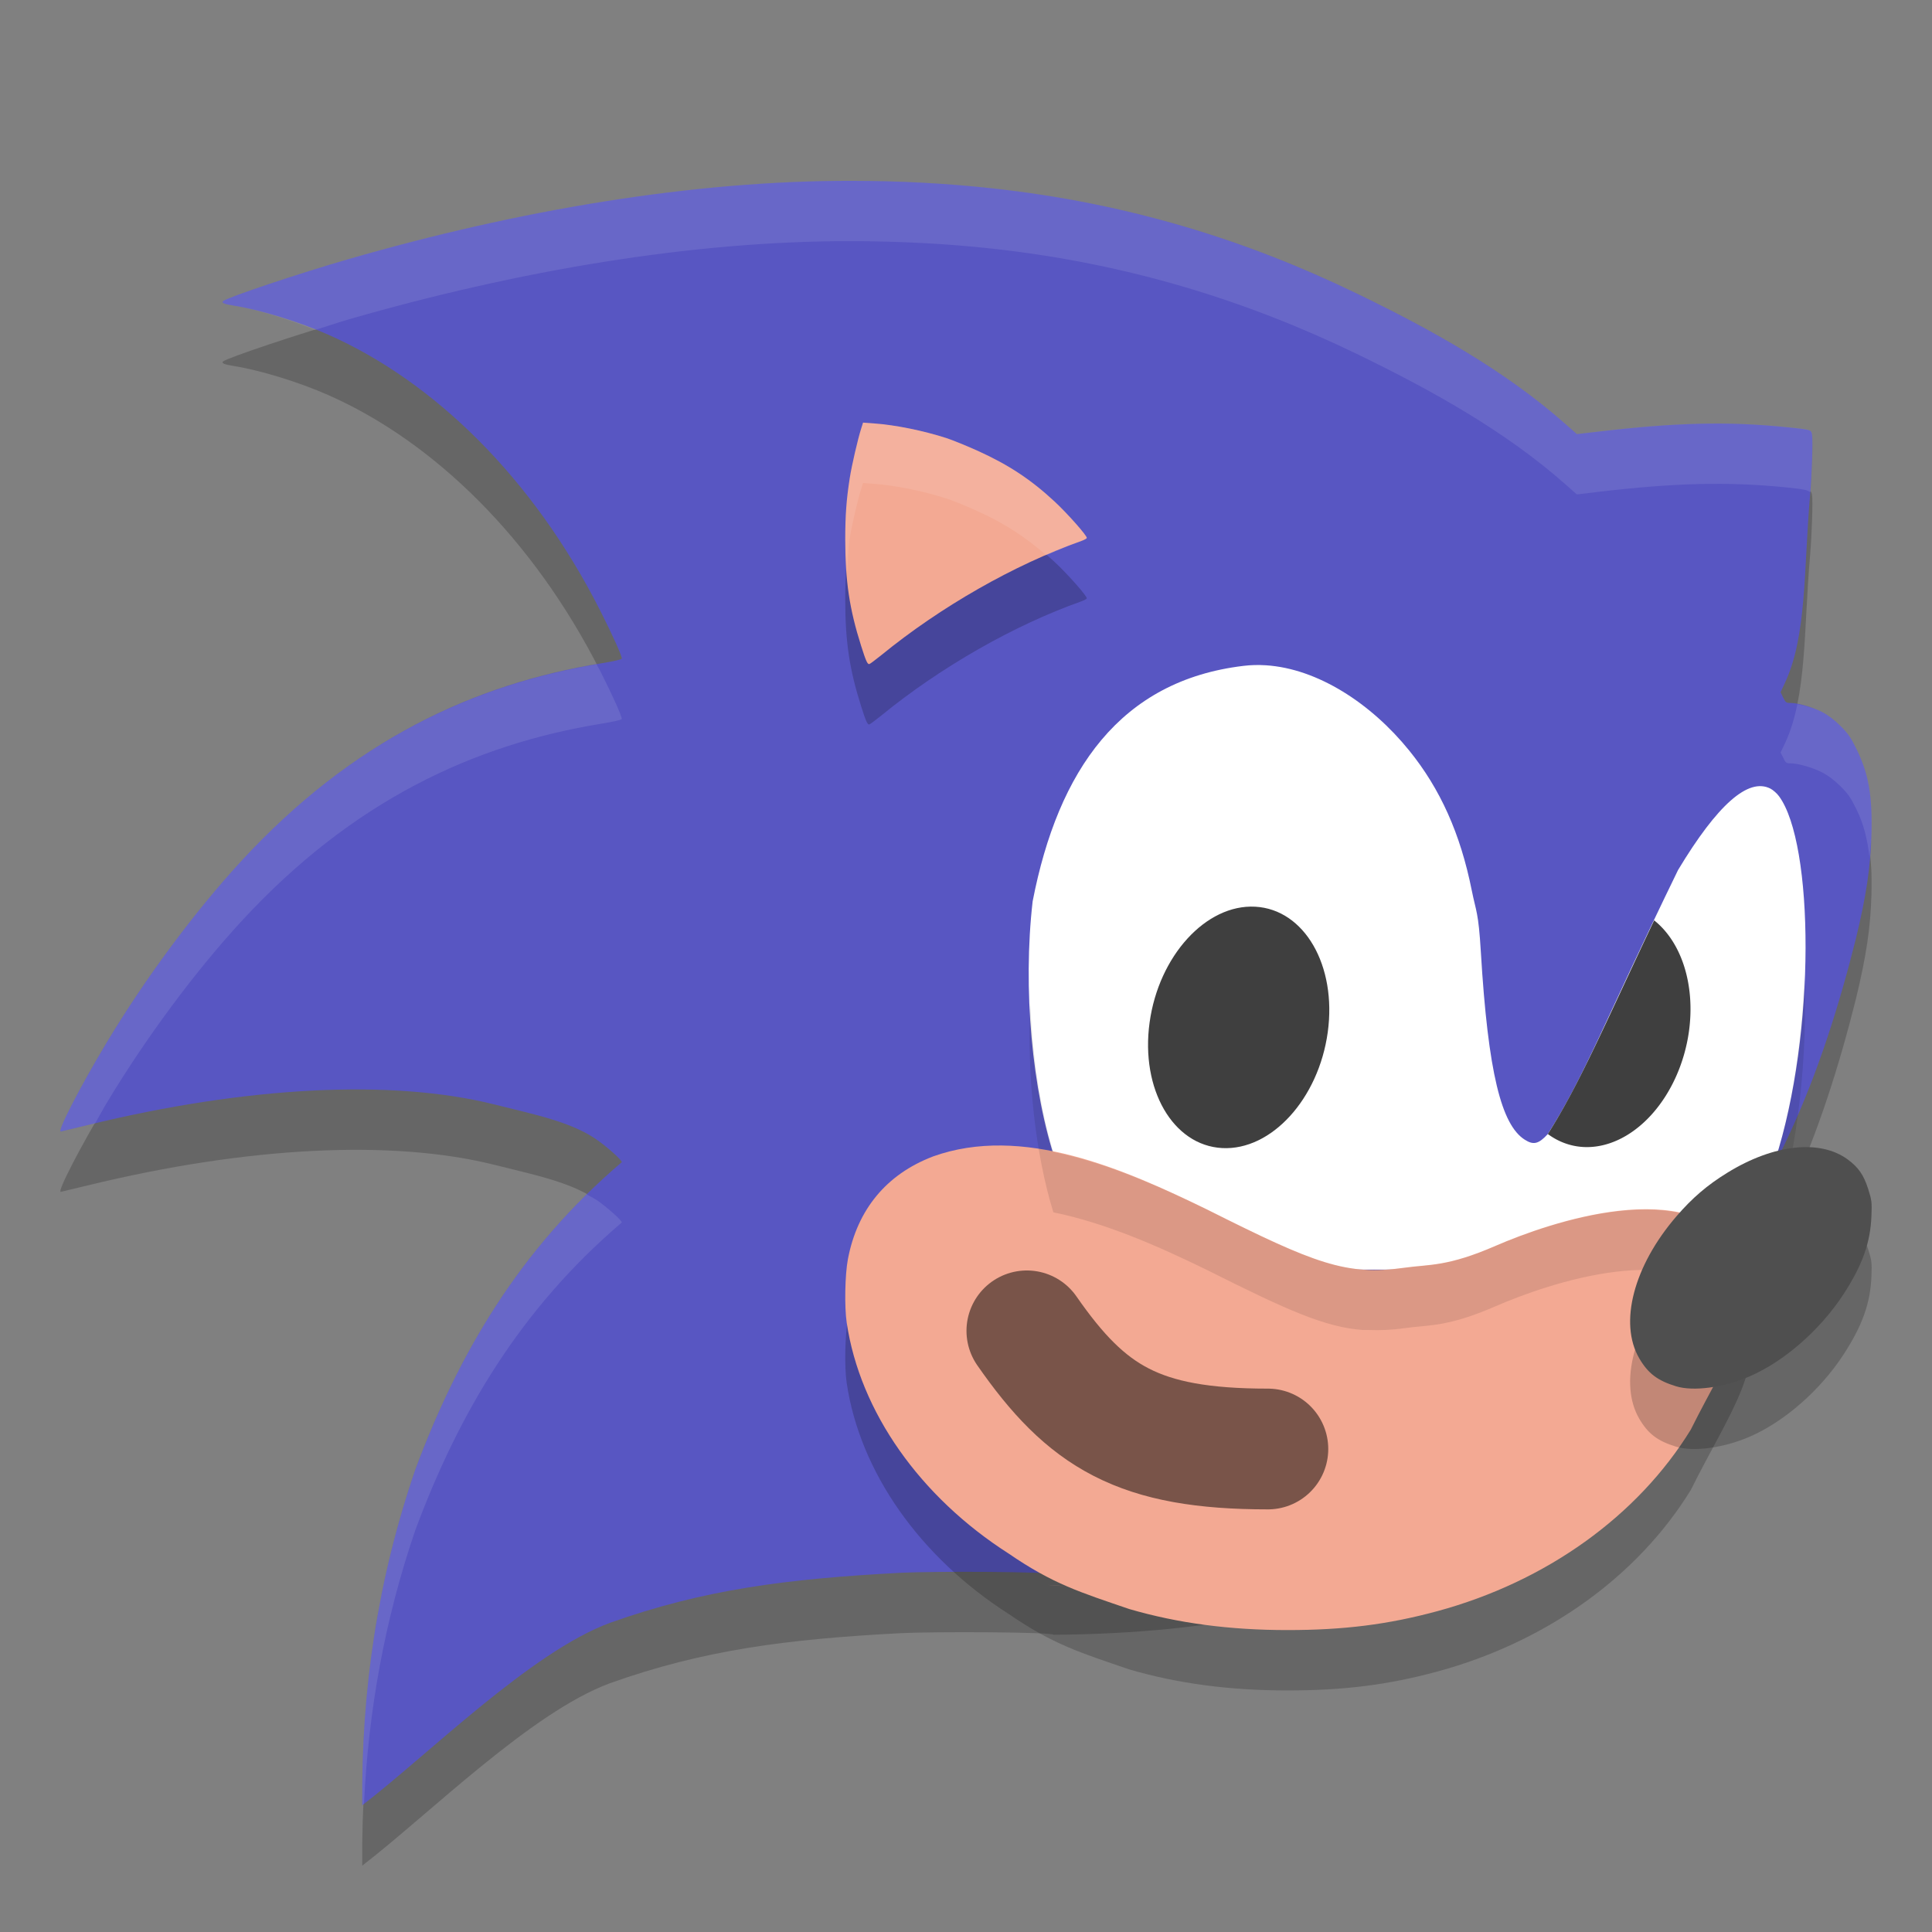 <svg xmlns="http://www.w3.org/2000/svg" width="32" height="32" version="1">
 <rect width="100%" height="100%" fill="#808080" stroke="none"/>
 <path style="opacity:0.2" d="M 14.108,3.995 C 11.476,3.99 8.583,4.481 5.779,5.29 4.979,5.52 3.754,5.93 3.695,5.987 c -0.031,0.03 0.019,0.05 0.188,0.077 0.436,0.07 1.077,0.268 1.558,0.481 1.752,0.776 3.39,2.378 4.498,4.564 0.204,0.402 0.36,0.749 0.36,0.799 0,0.014 -0.127,0.044 -0.336,0.078 -2.117,0.345 -4.126,1.278 -5.967,3.276 -0.771,0.837 -1.589,1.94 -2.229,3.006 -0.433,0.72 -0.822,1.473 -0.761,1.473 0.004,0 0.209,-0.049 0.456,-0.109 2.631,-0.641 5.034,-0.762 6.722,-0.34 0.712,0.178 1.317,0.298 1.744,0.616 0.183,0.136 0.371,0.309 0.371,0.341 -1.695,1.444 -2.707,3.178 -3.419,5.089 -0.628,1.832 -0.899,3.674 -0.88,5.563 1.083,-0.831 2.794,-2.54 4.104,-3.022 1.544,-0.55 2.92,-0.73 4.824,-0.829 0.53,-0.027 2.5,-0.02 2.521,0.027 5.414,-0.04 7.902,-1.848 10.259,-4.454 1.635,-1.611 2.488,-3.901 3.032,-6.078 0.17,-0.701 0.243,-1.187 0.257,-1.728 0.017,-0.641 -0.047,-1.002 -0.249,-1.413 -0.096,-0.195 -0.137,-0.253 -0.265,-0.381 -0.1,-0.099 -0.2,-0.176 -0.296,-0.226 -0.156,-0.081 -0.407,-0.154 -0.531,-0.154 -0.072,0 -0.08,-0.007 -0.121,-0.089 l -0.043,-0.089 0.073,-0.156 c 0.364,-0.781 0.308,-1.858 0.415,-3.101 0.03,-0.342 0.049,-0.924 0.033,-1.007 -0.016,-0.086 -0.006,-0.083 -0.417,-0.125 -0.98,-0.101 -1.868,-0.075 -3.116,0.072 L 26.118,8.19 25.93,8.024 C 24.933,7.142 23.716,6.462 22.467,5.859 20.65,4.98 18.692,4.367 16.442,4.12 15.695,4.038 14.914,3.996 14.108,3.995 Z"/>
 <path style="fill:#5856c2" d="M 14.108,2.995 C 11.476,2.99 8.583,3.481 5.779,4.29 4.979,4.52 3.754,4.93 3.695,4.987 c -0.031,0.03 0.019,0.05 0.188,0.077 0.436,0.07 1.077,0.268 1.558,0.481 1.752,0.776 3.39,2.378 4.498,4.564 0.204,0.402 0.36,0.749 0.36,0.799 0,0.014 -0.127,0.044 -0.336,0.078 -2.117,0.345 -4.126,1.278 -5.967,3.276 -0.771,0.837 -1.589,1.94 -2.229,3.006 -0.433,0.72 -0.822,1.473 -0.761,1.473 0.004,0 0.209,-0.049 0.456,-0.109 2.631,-0.641 5.034,-0.762 6.722,-0.34 0.712,0.178 1.317,0.298 1.744,0.616 0.183,0.136 0.371,0.309 0.371,0.341 -1.695,1.444 -2.707,3.178 -3.419,5.089 -0.628,1.832 -0.899,3.674 -0.88,5.563 1.083,-0.831 2.794,-2.54 4.104,-3.022 1.544,-0.55 2.92,-0.73 4.824,-0.829 0.53,-0.027 2.5,-0.02 2.521,0.027 5.414,-0.04 7.902,-1.848 10.259,-4.454 1.635,-1.611 2.488,-3.901 3.032,-6.078 0.17,-0.701 0.243,-1.187 0.257,-1.728 0.017,-0.641 -0.047,-1.002 -0.249,-1.413 -0.096,-0.195 -0.137,-0.253 -0.265,-0.381 -0.1,-0.099 -0.2,-0.176 -0.296,-0.226 -0.156,-0.081 -0.407,-0.154 -0.531,-0.154 -0.072,0 -0.08,-0.007 -0.121,-0.089 l -0.043,-0.089 0.073,-0.156 c 0.364,-0.781 0.308,-1.858 0.415,-3.101 0.03,-0.342 0.049,-0.924 0.033,-1.007 -0.016,-0.086 -0.006,-0.083 -0.417,-0.125 -0.98,-0.101 -1.868,-0.075 -3.116,0.072 L 26.118,7.19 25.93,7.024 C 24.933,6.142 23.716,5.462 22.467,4.859 20.65,3.98 18.692,3.367 16.442,3.12 15.695,3.038 14.914,2.996 14.108,2.995 Z"/>
 <path style="fill:#ffffff;opacity:0.1" d="M 14.107 2.994 C 11.475 2.989 8.583 3.481 5.779 4.289 C 4.98 4.52 3.755 4.93 3.695 4.986 C 3.664 5.016 3.714 5.037 3.883 5.064 C 4.259 5.125 4.774 5.287 5.221 5.465 C 5.413 5.405 5.61 5.338 5.779 5.289 C 8.583 4.481 11.475 3.989 14.107 3.994 C 14.913 3.996 15.695 4.037 16.441 4.119 C 18.691 4.367 20.649 4.981 22.467 5.859 C 23.715 6.463 24.933 7.142 25.93 8.023 L 26.117 8.189 L 26.48 8.146 C 27.729 7.999 28.617 7.974 29.598 8.074 C 29.902 8.105 29.958 8.122 29.982 8.158 C 30.01 7.812 30.028 7.278 30.014 7.199 C 29.998 7.113 30.009 7.116 29.598 7.074 C 28.617 6.974 27.729 6.999 26.48 7.146 L 26.117 7.189 L 25.93 7.023 C 24.933 6.142 23.715 5.463 22.467 4.859 C 20.649 3.981 18.691 3.367 16.441 3.119 C 15.695 3.037 14.913 2.996 14.107 2.994 z M 9.881 11.004 C 7.794 11.36 5.813 12.289 3.996 14.262 C 3.225 15.099 2.408 16.202 1.768 17.268 C 1.335 17.988 0.945 18.74 1.006 18.74 C 1.01 18.74 1.216 18.691 1.463 18.631 C 1.502 18.621 1.537 18.617 1.576 18.607 C 1.645 18.488 1.694 18.389 1.768 18.268 C 2.408 17.202 3.225 16.099 3.996 15.262 C 5.837 13.263 7.846 12.331 9.963 11.986 C 10.171 11.952 10.299 11.923 10.299 11.908 C 10.299 11.859 10.143 11.511 9.939 11.109 C 9.921 11.073 9.9 11.04 9.881 11.004 z M 29.77 11.664 C 29.722 11.896 29.658 12.112 29.566 12.309 L 29.492 12.465 L 29.537 12.553 C 29.577 12.635 29.585 12.643 29.656 12.643 C 29.78 12.643 30.031 12.715 30.188 12.797 C 30.283 12.847 30.384 12.924 30.484 13.023 C 30.613 13.151 30.652 13.209 30.748 13.404 C 30.872 13.655 30.931 13.91 30.965 14.199 C 30.975 14.073 30.995 13.945 30.998 13.816 C 31.015 13.176 30.95 12.815 30.748 12.404 C 30.652 12.209 30.613 12.151 30.484 12.023 C 30.384 11.924 30.283 11.847 30.188 11.797 C 30.066 11.734 29.901 11.687 29.77 11.664 z M 9.717 19.783 C 8.366 21.113 7.507 22.657 6.881 24.338 C 6.253 26.17 5.981 28.011 6 29.9 C 6.008 29.894 6.021 29.881 6.029 29.875 C 6.102 28.343 6.368 26.836 6.881 25.338 C 7.593 23.427 8.604 21.693 10.299 20.248 C 10.299 20.216 10.111 20.045 9.928 19.908 C 9.864 19.86 9.789 19.823 9.717 19.783 z"/>
 <path style="fill:#ffffff" d="m 20.963,11.019 c -0.124,-0.008 -0.246,-0.005 -0.368,0.01 -2.033,0.243 -3.068,1.721 -3.491,3.899 -0.165,1.432 -0.013,3.14 0.389,4.329 0.038,0.111 0.053,0.186 0.042,0.198 -0.012,0.012 -0.082,0.007 -0.186,-0.01 C 17.287,19.435 17.129,19.435 17,19.43 V 21.029 h 11.429 l 0.868,-1.182 0.105,-0.629 c 0.682,-2.117 0.64,-5.25 0.064,-6.03 -0.034,-0.047 -0.098,-0.103 -0.142,-0.126 -0.366,-0.187 -0.878,0.265 -1.53,1.348 -1.227,2.52 -1.534,3.391 -2.158,4.374 -0.151,0.164 -0.236,0.186 -0.381,0.093 -0.385,-0.244 -0.608,-1.1 -0.728,-3.118 -0.04,-0.663 -0.078,-0.651 -0.151,-1.016 -0.187,-0.933 -0.52,-1.677 -1.037,-2.314 -0.626,-0.773 -1.51,-1.355 -2.374,-1.41 z"/>
 <path style="opacity:0.2" d="M 14.295,8 14.264,8.098 C 14.208,8.274 14.107,8.71 14.075,8.917 14.019,9.272 14,9.536 14,9.935 c 0,0.691 0.069,1.152 0.263,1.763 C 14.341,11.944 14.366,12 14.396,12 c 0.01,0 0.101,-0.068 0.203,-0.15 0.979,-0.8 2.201,-1.497 3.312,-1.89 0.045,-0.016 0.086,-0.038 0.09,-0.049 C 18.011,9.879 17.681,9.505 17.464,9.304 17.072,8.941 16.709,8.701 16.201,8.47 16.017,8.387 15.782,8.291 15.679,8.257 15.293,8.132 14.827,8.038 14.476,8.013 Z"/>
 <path style="fill:#f3a993" d="M 14.295,7 14.264,7.098 C 14.208,7.274 14.107,7.71 14.075,7.917 14.019,8.272 14,8.536 14,8.935 c 0,0.691 0.069,1.152 0.263,1.763 C 14.341,10.944 14.366,11 14.396,11 c 0.01,0 0.101,-0.068 0.203,-0.15 0.979,-0.8 2.201,-1.497 3.312,-1.89 0.045,-0.016 0.086,-0.038 0.09,-0.049 C 18.011,8.879 17.681,8.505 17.464,8.304 17.072,7.941 16.709,7.701 16.201,7.47 16.017,7.387 15.782,7.291 15.679,7.257 15.293,7.132 14.827,7.038 14.476,7.013 Z"/>
 <path style="fill:#fcb9a4" d="m 28.763,21.044 c -0.282,0.002 -0.612,0.133 -0.826,0.331 -0.141,0.13 -0.206,0.242 -0.208,0.358 -0.006,0.249 0.292,0.342 0.729,0.227 0.301,-0.079 0.591,-0.281 0.691,-0.482 0.125,-0.252 0.002,-0.414 -0.329,-0.432 -0.018,-0.001 -0.037,-0.001 -0.056,-0.001 z"/>
 <path style="fill:#fcb9a4" d="m 28.789,21.055 c 0.331,0.003 0.47,0.17 0.349,0.42 -0.086,0.177 -0.388,0.389 -0.68,0.476 -0.129,0.038 -0.385,0.057 -0.471,0.034 -0.16,-0.043 -0.251,-0.135 -0.251,-0.256 0,-0.17 0.221,-0.404 0.506,-0.537 0.223,-0.104 0.359,-0.138 0.546,-0.137 z"/>
 <path style="fill:#fcb9a4" d="m 17.023,21.693 c 0.286,0.002 0.422,0.091 0.645,0.423 0.366,0.544 0.744,0.907 1.239,1.186 0.393,0.222 0.844,0.354 1.284,0.375 0.147,0.007 0.293,0.027 0.378,0.052 0.12,0.035 0.155,0.057 0.264,0.165 0.106,0.106 0.131,0.146 0.167,0.261 0.023,0.075 0.042,0.17 0.042,0.212 0,0.042 -0.019,0.137 -0.042,0.212 -0.036,0.115 -0.061,0.155 -0.166,0.261 -0.105,0.105 -0.145,0.131 -0.261,0.167 -0.13,0.04 -0.351,0.052 -0.543,0.029 -0.474,-0.056 -0.644,-0.092 -1.002,-0.209 -0.68,-0.222 -1.276,-0.591 -1.806,-1.117 -0.356,-0.353 -0.765,-0.903 -0.841,-1.13 -0.108,-0.324 0.038,-0.669 0.348,-0.822 0.118,-0.058 0.152,-0.066 0.295,-0.065 z"/>
 <path style="fill:#fcb9a4" d="m 17.313,26.248 c 0.01,7.86e-4 0.022,0.002 0.031,0.002 0.096,0.009 0.212,0.017 0.292,0.021 -0.049,-0.003 -0.111,-0.008 -0.187,-0.014 -0.037,-0.003 -0.084,-0.006 -0.136,-0.009 z"/>
 <path style="opacity:0.2" d="m 15.448,20.157 c -0.767,0.294 -1.248,0.877 -1.404,1.698 -0.049,0.258 -0.059,0.791 -0.02,1.052 0.219,1.478 1.217,2.888 2.684,3.826 0.733,0.503 1.178,0.638 1.997,0.918 0.806,0.235 1.662,0.348 2.615,0.348 0.935,6.41e-4 1.672,-0.092 2.487,-0.313 1.802,-0.489 3.317,-1.574 4.198,-3.007 0.636,-1.281 1.337,-2.175 0.814,-2.961 -0.844,-1.269 -3.15,-0.472 -4.044,-0.085 C 23.967,21.985 23.675,21.94 23.252,22 22.301,22.135 21.785,21.935 20.001,21.039 18.612,20.362 16.931,19.624 15.448,20.157 Z"/>
 <path style="fill:#f3a993" d="m 15.448,19.157 c -0.767,0.294 -1.248,0.877 -1.404,1.698 -0.049,0.258 -0.059,0.791 -0.02,1.052 0.219,1.478 1.217,2.888 2.684,3.826 0.733,0.503 1.178,0.638 1.997,0.918 0.806,0.235 1.662,0.348 2.615,0.348 0.935,6.41e-4 1.672,-0.092 2.487,-0.313 1.802,-0.489 3.317,-1.574 4.198,-3.007 0.636,-1.281 1.337,-2.175 0.814,-2.961 -0.844,-1.269 -3.15,-0.472 -4.044,-0.085 -0.806,0.351 -1.099,0.305 -1.521,0.365 -0.951,0.135 -1.467,-0.065 -3.252,-0.961 -1.389,-0.677 -3.07,-1.415 -4.553,-0.881 z"/>
 <path style="opacity:0.1" d="m 29.887,16.188 c -0.04,1.021 -0.192,2.118 -0.486,3.031 l -0.104,0.629 -0.564,0.768 c -0.902,-1.111 -3.093,-0.356 -3.959,0.02 -0.806,0.351 -1.099,0.305 -1.521,0.365 -0.21,0.03 -0.395,0.036 -0.58,0.029 h -0.098 C 21.95,20.984 21.325,20.705 20,20.039 c -0.787,-0.384 -1.667,-0.779 -2.553,-0.959 -0.22,-0.716 -0.345,-1.592 -0.383,-2.475 -0.055,1.199 0.078,2.485 0.383,3.475 0.885,0.18 1.766,0.575 2.553,0.959 1.325,0.665 1.95,0.945 2.574,0.99 h 0.098 c 0.186,0.007 0.37,4.48e-4 0.58,-0.029 0.423,-0.06 0.715,-0.015 1.521,-0.365 0.866,-0.376 3.057,-1.131 3.959,-0.02 l 0.564,-0.768 0.104,-0.629 c 0.394,-1.224 0.539,-2.779 0.486,-4.031 z"/>
 <path style="opacity:0.2" d="m 27.76,23.961 c -0.307,-0.094 -0.464,-0.214 -0.609,-0.463 -0.34,-0.585 -0.093,-1.53 0.616,-2.352 0.264,-0.306 0.51,-0.517 0.845,-0.723 0.766,-0.472 1.534,-0.556 1.993,-0.218 0.176,0.13 0.264,0.256 0.337,0.486 0.06,0.188 0.064,0.221 0.055,0.447 -0.017,0.445 -0.15,0.817 -0.462,1.297 -0.384,0.59 -0.982,1.114 -1.556,1.362 -0.431,0.186 -0.93,0.253 -1.219,0.164 z"/>
 <path style="fill:#4f4f4f" d="m 27.76,22.961 c -0.307,-0.094 -0.464,-0.214 -0.609,-0.463 -0.34,-0.585 -0.093,-1.53 0.616,-2.352 0.264,-0.306 0.51,-0.517 0.845,-0.723 0.766,-0.472 1.534,-0.556 1.993,-0.218 0.176,0.13 0.264,0.256 0.337,0.486 0.06,0.188 0.064,0.221 0.055,0.447 -0.017,0.445 -0.15,0.817 -0.462,1.297 -0.384,0.59 -0.982,1.114 -1.556,1.362 -0.431,0.186 -0.93,0.253 -1.219,0.164 z"/>
 <ellipse style="fill:#3f3f3f" cx="22.706" cy="15.934" rx="1.477" ry="2.017" transform="matrix(0.999,0.054,-0.136,0.991,0,0)"/>
 <path style="opacity:0.5;fill:none;stroke:#000000;stroke-width:2;stroke-linecap:round" d="M 17.008,22.043 C 18.001,23.471 18.857,24 21,24"/>
 <path style="fill:#3f3f3f" d="M 27.398 15.244 C 26.569 16.993 26.166 17.949 25.637 18.783 A 1.466 2.025 13.175 0 0 26.225 18.998 A 1.466 2.025 13.175 0 0 27.975 17.078 A 1.466 2.025 13.175 0 0 27.398 15.244 z"/>
 <path style="fill:#ffffff;opacity:0.1" d="M 14.295 7 L 14.264 7.098 C 14.207 7.274 14.107 7.709 14.074 7.916 C 14.019 8.271 14 8.537 14 8.936 C 14 9.137 14.02 9.295 14.033 9.467 C 14.045 9.292 14.044 9.108 14.074 8.916 C 14.107 8.709 14.207 8.274 14.264 8.098 L 14.295 8 L 14.477 8.014 C 14.828 8.039 15.294 8.133 15.68 8.258 C 15.783 8.291 16.018 8.387 16.201 8.471 C 16.651 8.675 16.987 8.899 17.33 9.197 C 17.525 9.113 17.72 9.026 17.91 8.959 C 17.956 8.943 17.996 8.921 18 8.91 C 18.011 8.878 17.682 8.506 17.465 8.305 C 17.073 7.941 16.71 7.702 16.201 7.471 C 16.018 7.387 15.783 7.291 15.68 7.258 C 15.294 7.133 14.828 7.039 14.477 7.014 L 14.295 7 z"/>
</svg>
